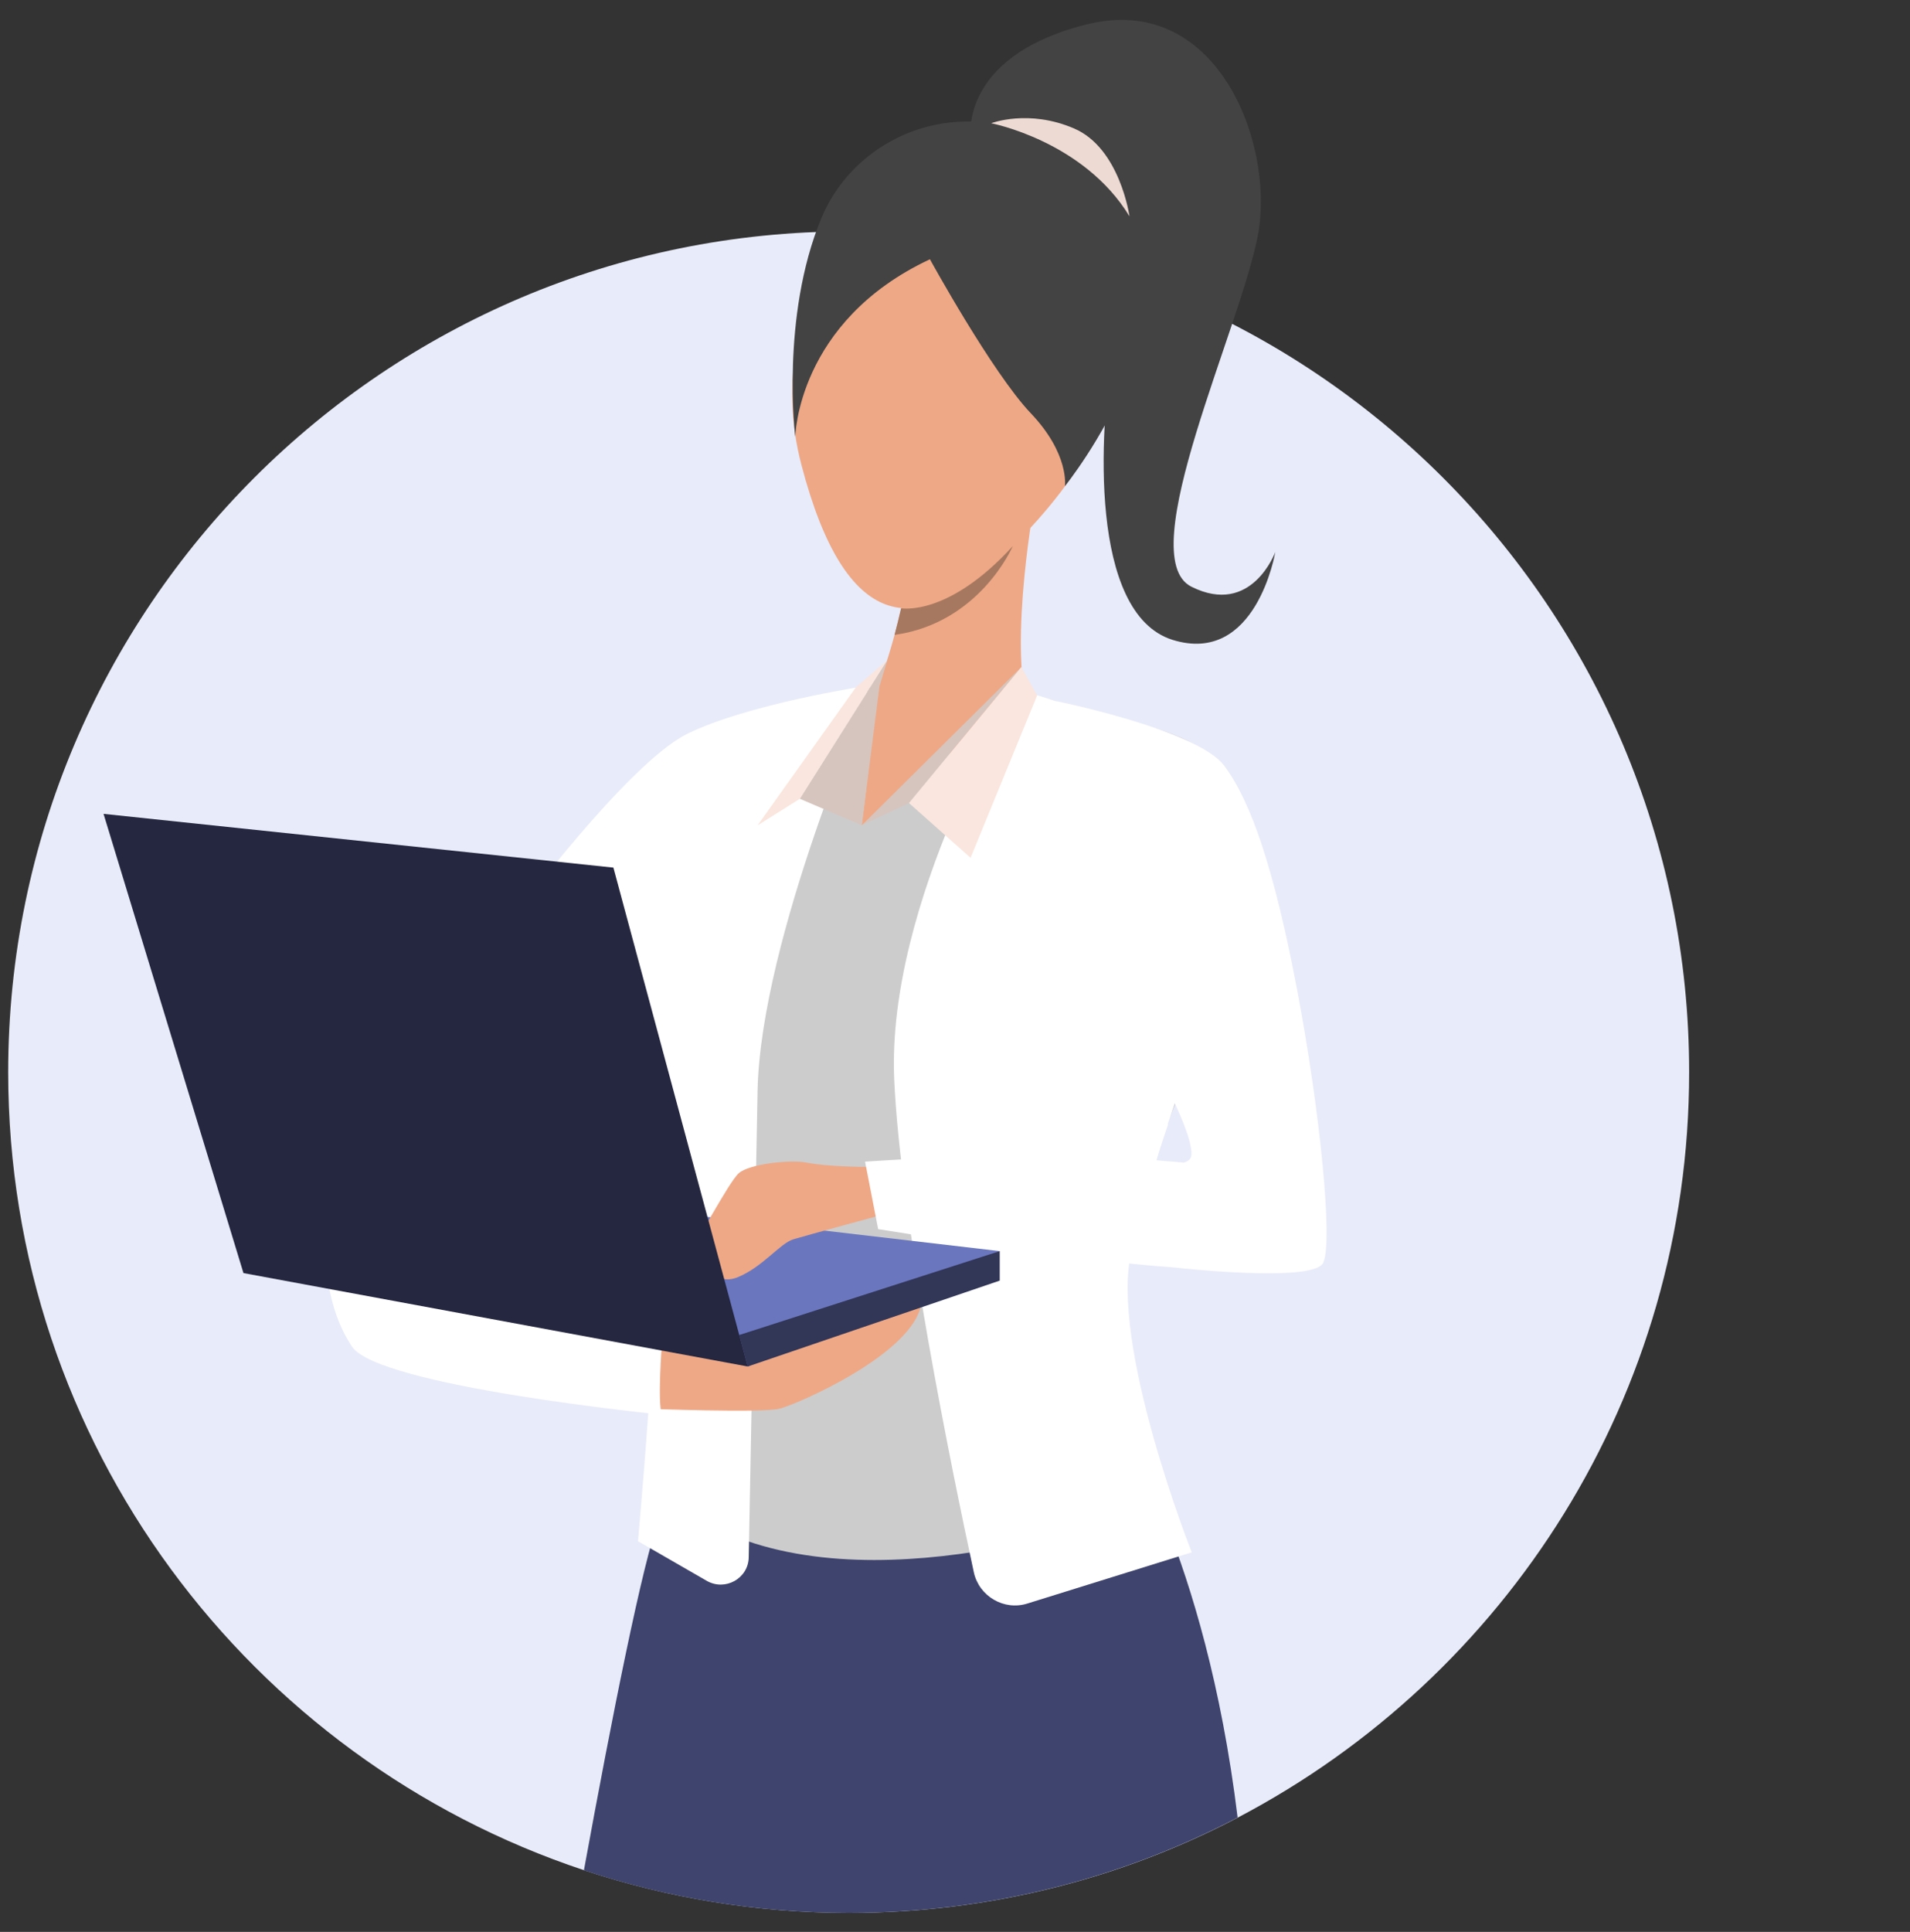 <?xml version="1.0" encoding="utf-8"?>
<!-- Generator: Adobe Illustrator 25.4.1, SVG Export Plug-In . SVG Version: 6.00 Build 0)  -->
<svg version="1.1" id="Calque_1" xmlns="http://www.w3.org/2000/svg" xmlns:xlink="http://www.w3.org/1999/xlink" x="0px" y="0px"
	 viewBox="0 0 582.9 589.4" style="enable-background:new 0 0 582.9 589.4;" xml:space="preserve">
<rect x="0" y="0" width="582.9" height="589.4" fill="#333333" stroke="none"/>
<style type="text/css">
	.st0{fill:#E8EBF9;}
	.st1{fill:#3F446E;}
	.st2{fill:#EEA886;}
	.st3{fill:#CCCCCC;}
	.st4{fill:#434343;}
	.st5{fill:#A77860;}
	.st6{fill:#CFBEB8;}
	.st7{fill:#EDDAD3;}
	.st8{fill:#D6C5BE;}
	.st9{fill:#FFFFFF;}
	.st10{fill:#6A77BF;}
	.st11{fill:#323657;}
	.st12{fill:#FAE6DE;}
	.st13{fill:#252740;}
</style>
<g>
	<path class="st0" d="M515.5,327.1c0,98.8-55.9,184.5-137.7,227.4c-35.5,18.6-75.9,29.1-118.7,29.1c-28.2,0-55.4-4.6-80.8-13
		C76.2,536.7,2.5,440.5,2.5,327.1C2.5,185.4,117.4,70.6,259,70.6S515.5,185.4,515.5,327.1z"/>
	<g>
		<g>
			<g>
				<path class="st1" d="M377.7,554.5c-35.5,18.6-75.9,29.1-118.7,29.1c-28.2,0-55.4-4.6-80.8-13c8.6-47,17.9-93.9,23-107.4
					c11.3-29.6,140-28.3,140-28.3S367.8,473.6,377.7,554.5z"/>
			</g>
			<path class="st2" d="M270.8,50.3c0,0-39.8,40.1-26.2,91.6c13.5,51.6,35.3,51.9,59.3,29.7s38.1-45.5,41.3-71.5
				C348.3,74.2,307.1,14.6,270.8,50.3z"/>
			<path class="st2" d="M263,222.4c0,0,5.9-13.5,10-28.7c0.7-2.7,1.4-5.4,2-8.1c2-9.6,2.9-19,0.7-25.4c-6.3-18.7,39.8-5.8,39.8-5.8
				s-8.9,49.6,0,66.3C324.4,237.3,263,222.4,263,222.4z"/>
			<path class="st3" d="M379.9,246c-7.3-14.5-12.7-19.2-26.7-23.6c-7.9-2.5-42.9-11.6-42.9-11.6l-42.1-1.5c0,0-29,4.8-51.5,12.6
				s-51.9,50.4-51.9,50.4s40.6,95.4,48.4,122.8c7.8,27.4,2.6,69.7,2.6,69.7c48.7,26.5,126.8-2.6,126.8-2.6
				c-5.9-21.4-6.2-46.4-3.1-64.1c0.4-2.1,0.8-4.1,1.2-5.9c0.4-1.7,1-4.1,1.7-6.9c0-0.1,0.1-0.2,0.1-0.4c31,3.2,60,4.5,60.8-1.8
				C406.7,355.1,389.9,265.9,379.9,246z M358.4,354.8c-1.2-0.2-3.9-0.2-6.7-0.5c3.4-9.6,7.3-18.1,7.3-18.1
				C361.2,342.3,369.6,356.4,358.4,354.8z"/>
			<path class="st4" d="M283.8,79.1c0,0,19,34.6,30.8,47s10.4,22.2,10.4,22.2s46.1-56.8,13.2-91.1s-75.2-20.5-87.6,9.5
				c-12.4,30-7.9,66.6-7.9,66.6S243.2,98.1,283.8,79.1z"/>
			<path class="st4" d="M296.3,42.9c0,0-4.6-25.3,35.1-35.4s57.5,35.7,52.6,63.6s-38.8,98.7-20.4,107.9
				c18.4,9.2,25.6-10.6,25.6-10.6s-5.8,34.8-31.4,26.8c-25.6-8.1-22.2-64.6-18.3-87.2C343.5,85.4,296.3,42.9,296.3,42.9z"/>
			<path class="st5" d="M309.1,166.6c-0.2,0.4-10.2,23.5-36.1,27.1c0.7-2.7,1.4-5.4,2-8.1C275,185.5,289.2,188.4,309.1,166.6z"/>
			<path class="st6" d="M358.4,336.5c0,0-1.9,4-7.1,19.7c-5.3-44.2-2.5-67.2-2.5-67.2C349.4,312.7,358.4,336.5,358.4,336.5z"/>
			<path class="st7" d="M302.5,37.6c0,0,28.2,5.4,42.2,28.4c0,0-2.9-20.8-16.9-26.8C313.9,33.2,302.5,37.6,302.5,37.6z"/>
			<path class="st6" d="M342.4,385.2c-0.7,2.7-1.3,5.2-1.7,6.9c-0.5,1.9-0.9,3.9-1.2,5.9c-17.5-9.5-30-16.9-30-16.9
				C314.2,382.2,342.4,385.2,342.4,385.2z"/>
			<path class="st2" d="M312.6,211.4L263,251.8l5.1-42.6C268.1,209.2,297.1,203,312.6,211.4z"/>
			<polygon class="st8" points="277.4,245 263,251.8 311.7,203.5 			"/>
			<path class="st9" d="M345.3,381.7c-6.8,28.3,18.4,91.9,18.4,91.9l-50.1,15.6c-7.2,2.3-14.8-2.2-16.4-9.5
				c-6.7-31.1-22.4-107.8-24.3-150.4c-2.4-54.4,37.2-118.6,37.2-118.6c70.4,12.1,51.1,118.6,51.1,118.6s-2.6,6.7-6,17.2l0,0
				c-0.9,2.6-1.8,5.5-2.7,8.6C350.3,363,347.7,372.1,345.3,381.7z"/>
			<path class="st9" d="M263.2,211.6l0.9-2.3c0,0-36,5.5-54.4,14.6c-18.3,9.1-53.4,56.4-53.4,56.4l45.9,60.6
				c0,46.5-7.5,129.3-7.5,129.3l21,12.1c5.6,3.2,12.7-0.7,12.8-7.2c0.6-31.5,2-106.2,2.7-142.4c1-46.5,34.2-121.8,34.2-121.8
				C264.6,211,263.9,211.3,263.2,211.6z"/>
			<path class="st2" d="M197.8,429.8c0,0,34.6,1.3,40,0c5.4-1.3,41.3-16.9,43.4-32.3c2.2-15.4-83.4,13.8-83.4,13.8L197.8,429.8
				L197.8,429.8z"/>
			<polygon class="st10" points="305.1,381.7 164.8,365.3 228.2,416.9 			"/>
			<polygon class="st11" points="228.2,416.9 305.1,390.7 305.1,381.7 225.6,407.3 			"/>
			<g>
				<path class="st2" d="M264.3,356c0,0-11.6,0-18.1-1.3c-5-1-17.5,0.4-20.7,3.2c-3.2,2.8-13.3,22.5-15.2,23.7s1,4,4.3,2.6
					c0,0,3.1,8.6,10.7,5.4c7.6-3.2,12.8-10.3,16.8-11.5s27.2-7.5,27.2-7.5S270.3,353.9,264.3,356z"/>
			</g>
			<polygon class="st12" points="270.8,201.4 244.1,243.7 231.2,251.8 261.2,209.7 			"/>
			<polygon class="st8" points="244.1,243.7 263,251.8 268.4,209.4 270.8,201.4 			"/>
			<path class="st9" d="M202,410c0,0-1.4,17.9,0,21.6c0,0-86.6-8.6-94.6-20.8c-8.1-12.1-7.8-26.8-7.8-26.8L202,410z"/>
			<polygon class="st13" points="228.2,416.9 187.2,264.7 31.6,248.3 74.3,388.4 			"/>
			<polygon class="st12" points="311.7,203.5 277.4,245 296.2,261.7 316.5,212.2 			"/>
			<path class="st9" d="M356.5,343l-1.2,3.5c-0.9,2.6-1.8,5.5-2.7,8.6c-6.6,2.1-64.1-2.1-64.1-2.1S336.7,341.7,356.5,343z"/>
			<path class="st9" d="M353.2,354c-9.3-0.7-24.4-1.7-36.8-1.7c-19.3-0.1-52.4,2.1-52.4,2.1l4,20.6c0,0,58.5,9.5,90.5,11.7l0,0
				c0,0,42.2,4.8,45.3-1.4c3.1-6.3-1-46.7-7.9-83.1s-13.9-57.4-22.3-68.6c-8.4-11.2-52.7-20-52.7-20l37.6,123c0,0,5.4,11,5.1,15.7
				c-0.1,1.4-1.1,2.1-2.4,2.4c-0.9-0.1-3-0.3-5.9-0.5L353.2,354z"/>
		</g>
	</g>
</g>
</svg>
